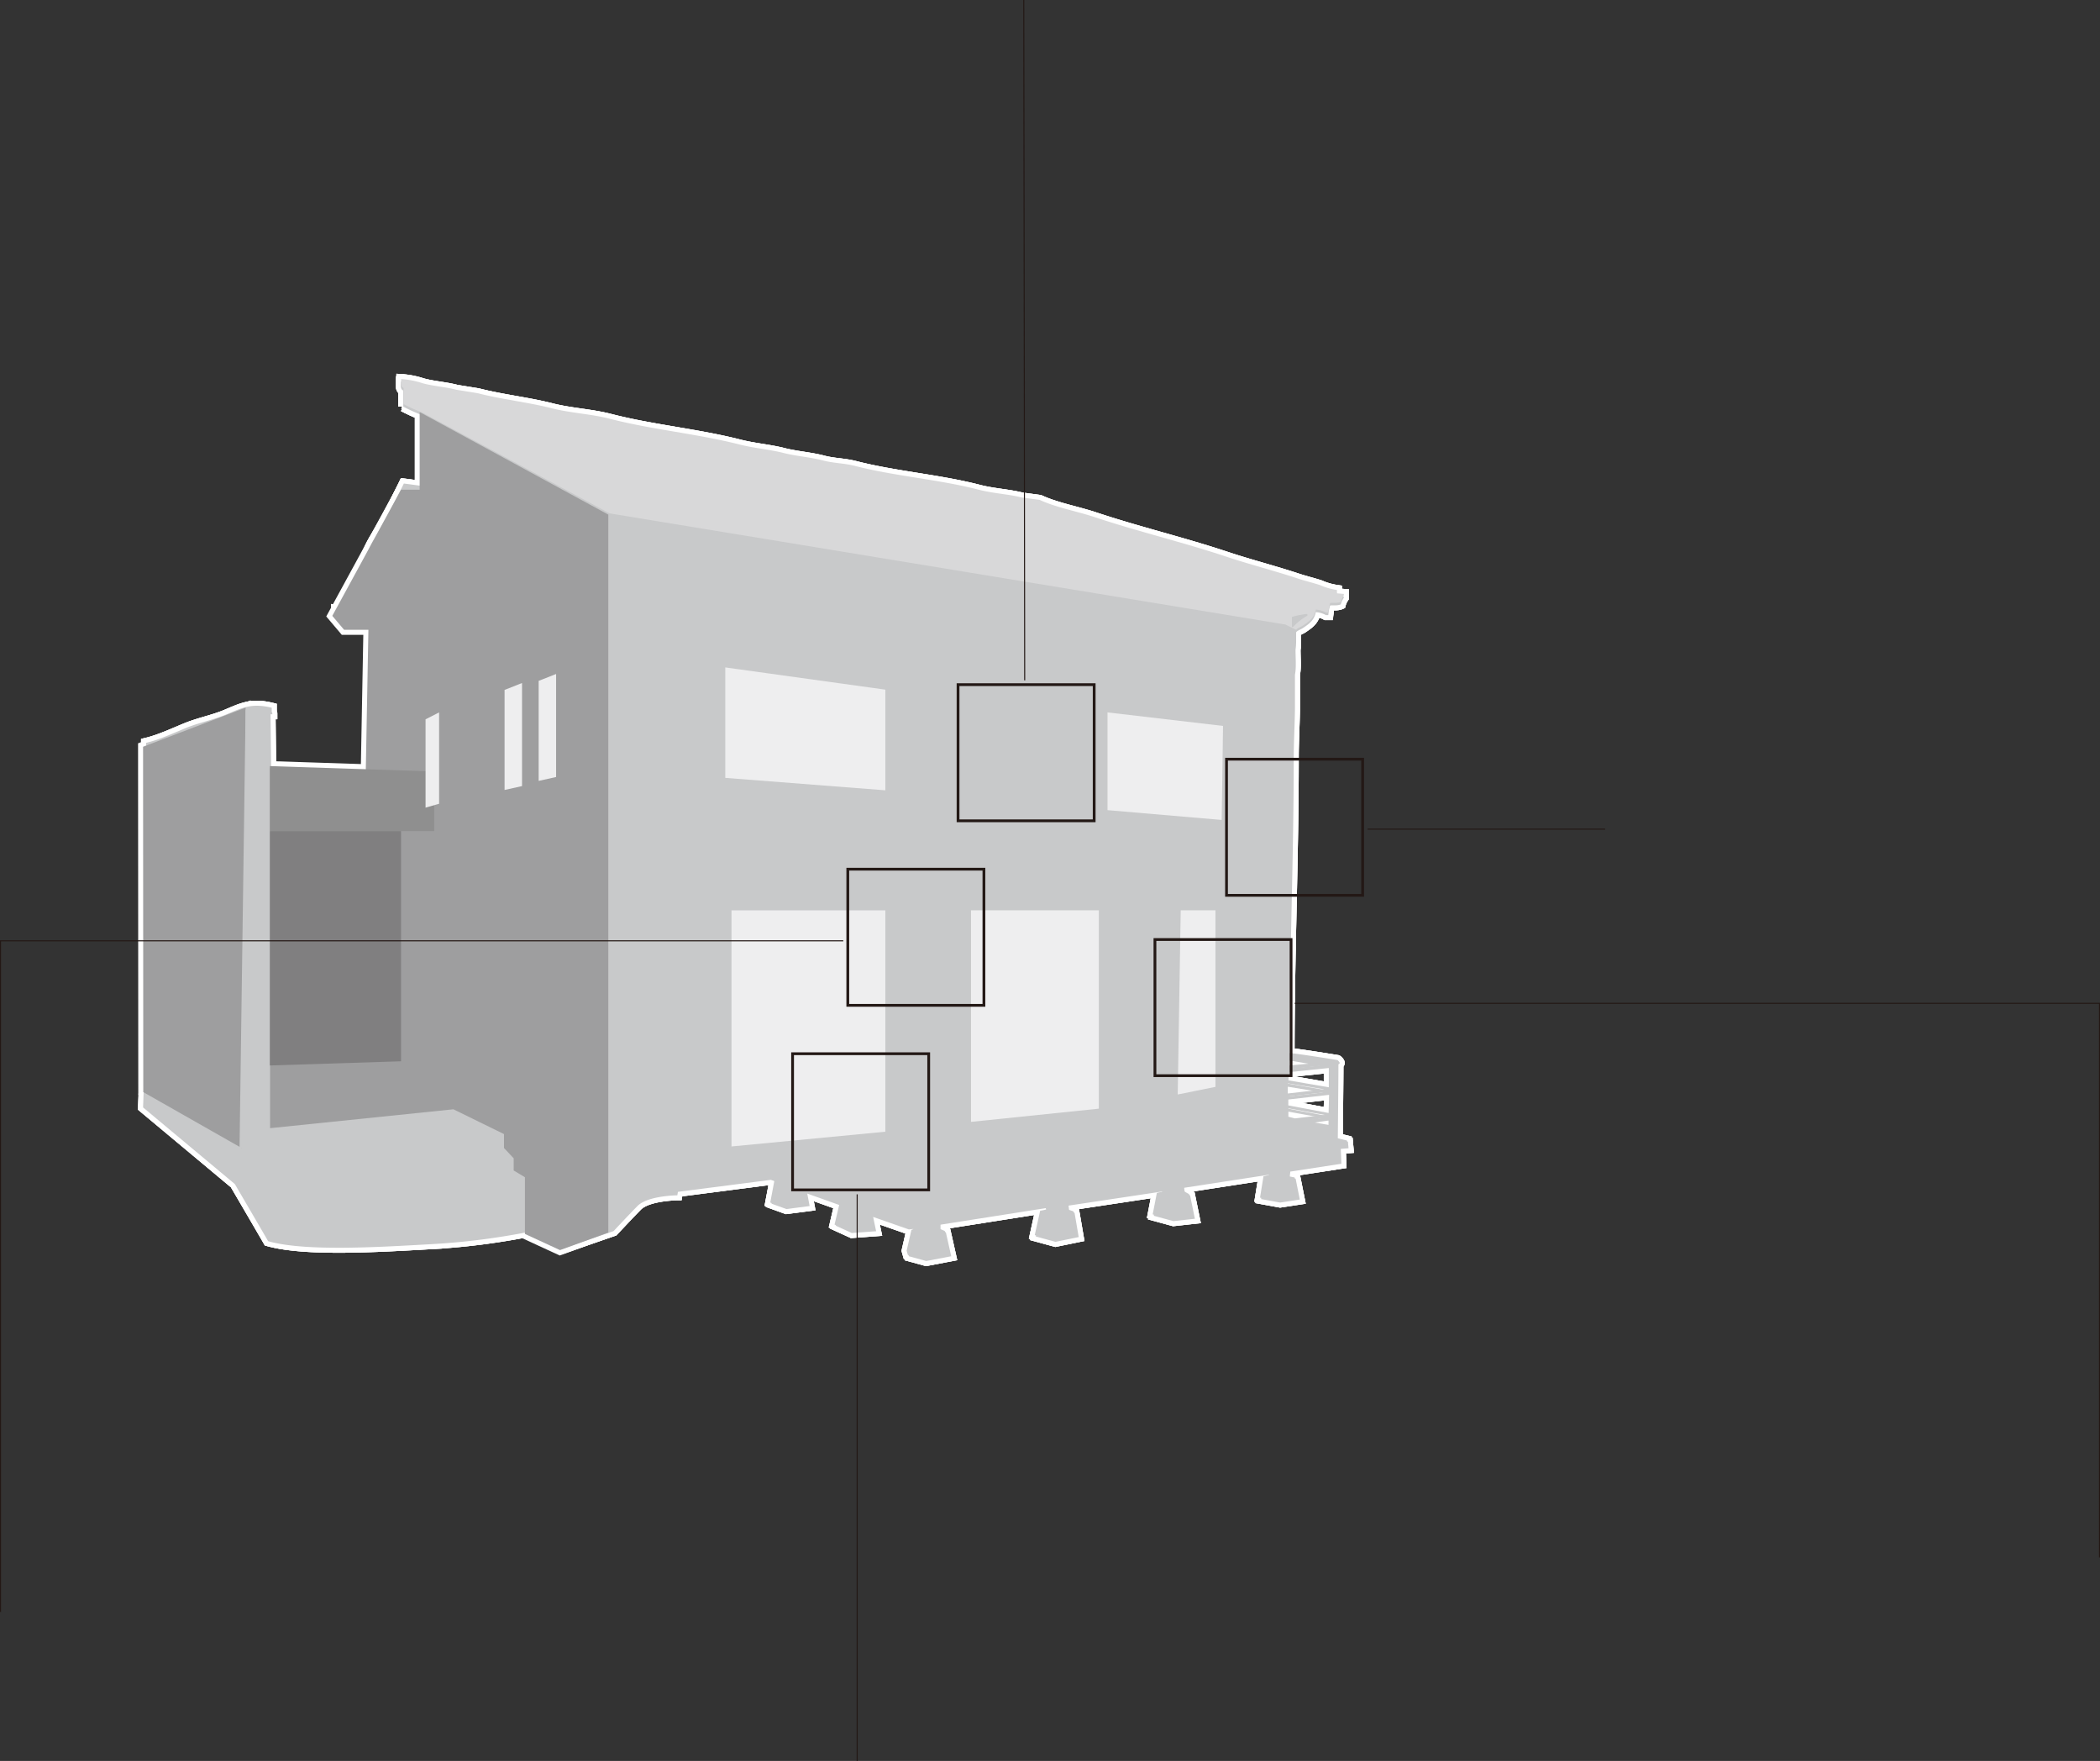 <svg xmlns="http://www.w3.org/2000/svg" viewBox="0 0 604.74 507"><rect x="0" y="0" width="604.74" height="507" fill="#333333" stroke="none"/><defs><style>.cls-1,.cls-8,.cls-9{fill:none;}.cls-1{stroke:#fff;stroke-width:2.88px;}.cls-2{fill:#c8c9ca;}.cls-2,.cls-3,.cls-4,.cls-5,.cls-6,.cls-7{fill-rule:evenodd;}.cls-3{fill:#d8d8d9;}.cls-4{fill:#9e9e9f;}.cls-5{fill:#8f8f8f;}.cls-6{fill:#807f80;}.cls-7{fill:#eeeeef;}.cls-8,.cls-9{stroke:#231815;stroke-miterlimit:10;}.cls-8{stroke-width:0.8px;}.cls-9{stroke-width:0.3px;}</style></defs><g id="レイヤー_2" data-name="レイヤー 2"><g id="レイヤー_1-2" data-name="レイヤー 1"><path class="cls-1" d="M386.28,335.06l-.17-4.28,2.23-.18-.17-1.88-2.92-.69s.2-19.24.18-21.61c.82-.36,0-.86,0-.86s-10.94-1.79-14.07-2.05c0-28.77,1.2-56.75,1.2-85.25,0-5.09.31-9.59.35-14.4v-9.61c.43-2,.16-4.9.17-7.2a16.7,16.7,0,0,0,.17-2.57v-2.41c.24-.48,1.42-.88,1.89-1.2,1.73-1.18,3.26-2.13,3.77-4.62a6.72,6.72,0,0,1,2.92.85h.68a13.36,13.36,0,0,1,.52-2.74c.4-.18,2,.13,3.08-.35a6.36,6.36,0,0,1,.86-1.88v-.35l-2.06-.17v-1a18.45,18.45,0,0,1-4.8-1.38c-2.19-.72-4.33-1.22-6.35-1.88-6.94-2.31-14-4.09-20.75-6.35-12.47-4.16-25.4-7.21-37.73-11.32-5.3-1.77-11.13-2.77-15.95-5l-5.15-.69c-4-1-8.21-1.18-12.35-2.23-11.58-3-24.11-3.88-35.67-6.86-3.11-.8-6-.75-9.09-1.54-3.74-1-7.73-1.23-11.67-2.23s-8.31-1.33-12.51-2.41c-12.13-3.09-25.14-4.26-37.22-7.37-5.7-1.47-11.28-1.63-17-3.09-6.81-1.74-14.3-2.53-21.1-4.29l-6.17-1c-3.13-.84-6.48-1-9.78-1.89a24,24,0,0,0-6.17-1.2c-.07,1.28-.15,2.14.68,2.57v4.63a50,50,0,0,0,5.32,2.41v20.41c-1.72-.23-3.43-.47-5.15-.69-2.62,5.37-5.5,10.89-8.57,16-1.62,2.66-2.49,5.56-4.12,8.23-1,1.72-1.81,3.69-2.91,5.49-1.21,2-2.83,3.67-2.75,6.86l-1-.17a6.86,6.86,0,0,0,.51,2.06h1.71v1.88c1.36,0,5.86,0,6.69.52h.35v42l-28.13-1q-.09-7.72-.17-15.44h.51c0-.39,0-.48-.17-.68v-1.2c-6.08-1.47-8.8.18-13.38,2.06-3.8,1.55-7.5,2.21-11.32,3.77-3.6,1.47-7.61,3.37-11.49,4.29.1,18.3.34,37.46.34,56.25v16.12l-1.2,32.59L67.62,340.9s8.19,14,9.6,16.46c10.69,3,31.25,1.73,46.82.86a201.63,201.63,0,0,0,27.62-3.43l10.12,4.8,14.92-5.14s3.89-4.18,6.86-7.21,11.49-3.09,11.49-3.09l.17-1L222,339.69l1.38.52-1.2,6.34,4.29,1.55,6.68-.86-.68-3.6,9.6,3.43-1.37,5.83L245.3,355l7-.51-.86-4.12,10.29,3.6,1.55-.17v.51l-.51.18-1.38,6,.34,1.2,5,1.37,7.2-1.37-1.54-6.86-1.54-.69v-1.54l30.52-4.8.18.85-1.72.35-1.54,7,5.66,1.54,6.69-1.37-1.2-7-1.55-.52-.17-1.54L335,343v.52l-1.54.34-1.2,6.18,5.66,1.54,6.17-.68-1.37-6.7-1.54-.86-.18-1.36,24.53-3.78.17.52-1.54.34-1,6.17,5.49,1,5.66-.86-1.2-6-1.72-.34.18-1.71ZM372.39,177.62a24,24,0,0,1,4.46-.86v.51a16,16,0,0,0-4.11,3.26h-.35Zm10.46,146.3-7-1.2,7-1Zm0-3.43L371,318.26v-2.58l12-1.37Zm-11.49-16.12,9.09,1.54-9.09.85Zm-.34,5.48.34.17v-2.23l11.67-1.2v6.52l-12-2.06Zm-.17,2.06,10.46,1.72-10.46,1.2Zm.17,9.61v-2.41L381.48,321l-8.57,1Z"/><path class="cls-1" d="M386.28,335.06l-.17-4.28,2.23-.18-.17-1.88-2.92-.69s.2-19.24.18-21.61c.82-.36,0-.86,0-.86s-10.94-1.79-14.07-2.05c0-28.77,1.2-56.75,1.2-85.25,0-5.09.31-9.59.35-14.4v-9.61c.43-2,.16-4.9.17-7.2a16.7,16.7,0,0,0,.17-2.57v-2.41c.24-.48,1.42-.88,1.89-1.2,1.73-1.18,3.26-2.13,3.77-4.62a6.72,6.72,0,0,1,2.92.85h.68a13.36,13.36,0,0,1,.52-2.74c.4-.18,2,.13,3.08-.35a6.36,6.36,0,0,1,.86-1.88v-.35l-2.06-.17v-1a18.45,18.45,0,0,1-4.8-1.38c-2.19-.72-4.33-1.22-6.35-1.88-6.94-2.31-14-4.09-20.75-6.35-12.47-4.16-25.4-7.21-37.73-11.32-5.3-1.77-11.13-2.77-15.95-5l-5.15-.69c-4-1-8.21-1.18-12.35-2.23-11.58-3-24.11-3.88-35.67-6.86-3.11-.8-6-.75-9.09-1.54-3.74-1-7.73-1.23-11.67-2.23s-8.31-1.33-12.51-2.41c-12.13-3.09-25.14-4.26-37.22-7.37-5.7-1.47-11.28-1.63-17-3.09-6.81-1.74-14.3-2.53-21.1-4.29l-6.17-1c-3.13-.84-6.48-1-9.78-1.89a24,24,0,0,0-6.17-1.2c-.07,1.28-.15,2.14.68,2.57v4.63a50,50,0,0,0,5.32,2.41v20.41c-1.72-.23-3.43-.47-5.15-.69-2.62,5.37-5.5,10.89-8.57,16-1.62,2.66-2.49,5.56-4.12,8.23-1,1.72-1.81,3.69-2.91,5.49-1.21,2-2.83,3.67-2.75,6.86l-1-.17a6.86,6.86,0,0,0,.51,2.06h1.71v1.88c1.36,0,5.86,0,6.69.52h.35v42l-28.13-1q-.09-7.72-.17-15.44h.51c0-.39,0-.48-.17-.68v-1.2c-6.08-1.47-8.8.18-13.38,2.06-3.8,1.55-7.5,2.21-11.32,3.77-3.6,1.47-7.61,3.37-11.49,4.29.1,18.3.34,37.46.34,56.25v16.12l-1.2,32.59L67.62,340.9s8.19,14,9.6,16.46c10.69,3,31.25,1.73,46.82.86a201.63,201.63,0,0,0,27.62-3.43l10.12,4.8,14.92-5.14s3.89-4.18,6.86-7.21,11.49-3.09,11.49-3.09l.17-1L222,339.69l1.38.52-1.2,6.34,4.29,1.55,6.68-.86-.68-3.6,9.6,3.43-1.37,5.83L245.3,355l7-.51-.86-4.12,10.29,3.6,1.55-.17v.51l-.51.18-1.38,6,.34,1.2,5,1.37,7.2-1.37-1.54-6.86-1.54-.69v-1.54l30.52-4.8.18.85-1.72.35-1.54,7,5.66,1.54,6.69-1.37-1.2-7-1.55-.52-.17-1.54L335,343v.52l-1.54.34-1.2,6.18,5.66,1.54,6.17-.68-1.37-6.7-1.54-.86-.18-1.36,24.53-3.78.17.52-1.54.34-1,6.17,5.49,1,5.66-.86-1.2-6-1.72-.34.18-1.71ZM372.39,177.62a24,24,0,0,1,4.46-.86v.51a16,16,0,0,0-4.11,3.26h-.35Zm10.46,146.3-7-1.2,7-1Zm0-3.43L371,318.26v-2.58l12-1.37Zm-11.49-16.12,9.09,1.54-9.09.85Zm-.34,5.48.34.17v-2.23l11.67-1.2v6.52l-12-2.06Zm-.17,2.06,10.46,1.72-10.46,1.2Zm.17,9.61v-2.41L381.48,321l-8.57,1Z"/><path class="cls-1" d="M386.28,335.06l-.17-4.28,2.23-.18-.17-1.88-2.92-.69s.2-19.24.18-21.61c.82-.36,0-.86,0-.86s-10.94-1.79-14.07-2.05c0-28.77,1.2-56.75,1.2-85.25,0-5.09.31-9.59.35-14.4v-9.61c.43-2,.16-4.9.17-7.2a16.7,16.7,0,0,0,.17-2.57v-2.41c.24-.48,1.42-.88,1.89-1.2,1.73-1.18,3.26-2.13,3.77-4.62a6.72,6.72,0,0,1,2.92.85h.68a13.36,13.36,0,0,1,.52-2.74c.4-.18,2,.13,3.08-.35a6.36,6.36,0,0,1,.86-1.88v-.35l-2.06-.17v-1a18.45,18.45,0,0,1-4.8-1.38c-2.19-.72-4.33-1.22-6.35-1.88-6.94-2.31-14-4.09-20.75-6.35-12.47-4.16-25.4-7.21-37.73-11.32-5.3-1.77-11.13-2.77-15.95-5l-5.15-.69c-4-1-8.21-1.18-12.35-2.23-11.58-3-24.11-3.88-35.67-6.86-3.11-.8-6-.75-9.09-1.54-3.74-1-7.73-1.23-11.67-2.23s-8.31-1.33-12.51-2.41c-12.13-3.09-25.14-4.26-37.22-7.37-5.7-1.47-11.28-1.63-17-3.09-6.81-1.74-14.3-2.53-21.1-4.29l-6.17-1c-3.13-.84-6.48-1-9.78-1.89a24,24,0,0,0-6.17-1.2c-.07,1.28-.15,2.14.68,2.57v4.63a50,50,0,0,0,5.32,2.41v20.41c-1.72-.23-3.43-.47-5.15-.69-2.62,5.37-5.5,10.89-8.57,16-1.62,2.66-2.49,5.56-4.12,8.23-1,1.72-1.81,3.69-2.91,5.49-1.21,2-2.83,3.67-2.75,6.86l-1-.17a6.86,6.86,0,0,0,.51,2.06h1.71v1.88c1.36,0,5.86,0,6.69.52h.35v42l-28.13-1q-.09-7.72-.17-15.44h.51c0-.39,0-.48-.17-.68v-1.2c-6.08-1.47-8.8.18-13.38,2.06-3.8,1.55-7.5,2.21-11.32,3.77-3.6,1.47-7.61,3.37-11.49,4.29.1,18.3.34,37.46.34,56.25v16.12l-1.2,32.59L67.62,340.9s8.19,14,9.6,16.46c10.69,3,31.25,1.73,46.82.86a201.63,201.63,0,0,0,27.62-3.43l10.12,4.8,14.92-5.14s3.89-4.18,6.86-7.21,11.49-3.09,11.49-3.09l.17-1L222,339.69l1.38.52-1.2,6.34,4.29,1.55,6.68-.86-.68-3.6,9.6,3.43-1.37,5.83L245.3,355l7-.51-.86-4.12,10.29,3.6,1.55-.17v.51l-.51.18-1.38,6,.34,1.2,5,1.37,7.2-1.37-1.54-6.86-1.54-.69v-1.54l30.52-4.8.18.85-1.72.35-1.54,7,5.66,1.54,6.69-1.37-1.2-7-1.55-.52-.17-1.54L335,343v.52l-1.54.34-1.2,6.18,5.66,1.54,6.17-.68-1.37-6.7-1.54-.86-.18-1.36,24.53-3.78.17.52-1.54.34-1,6.17,5.49,1,5.66-.86-1.2-6-1.72-.34.18-1.71ZM372.39,177.62a24,24,0,0,1,4.46-.86v.51a16,16,0,0,0-4.11,3.26h-.35Zm10.46,146.3-7-1.2,7-1Zm0-3.43L371,318.26v-2.58l12-1.37Zm-11.49-16.12,9.09,1.54-9.09.85Zm-.34,5.48.34.17v-2.23l11.67-1.2v6.52l-12-2.06Zm-.17,2.06,10.46,1.72-10.46,1.2Zm.17,9.61v-2.41L381.48,321l-8.57,1Z"/><path class="cls-1" d="M385,170.86v-1a18.52,18.52,0,0,1-4.81-1.38c-2.19-.72-4.33-1.22-6.34-1.88-6.95-2.31-14-4.09-20.76-6.35-12.47-4.15-25.39-7.21-37.73-11.32-5.3-1.77-11.13-2.77-15.95-5l-5.15-.69c-4-1-8.21-1.17-12.34-2.23-11.58-3-24.12-3.88-35.68-6.86-3.11-.8-6-.75-9.09-1.54-3.74-1-7.73-1.23-11.66-2.23s-8.32-1.33-12.52-2.4c-12.13-3.1-25.14-4.26-37.22-7.38-5.69-1.47-11.28-1.63-17-3.09-6.81-1.73-14.3-2.52-21.09-4.28l-6.18-1c-3.13-.84-6.48-1-9.78-1.89a24.47,24.47,0,0,0-6.17-1.2c-.06,1.29-.15,2.14.69,2.57v4.64a49.89,49.89,0,0,0,5.31,2.39l54,29.06,194.62,32,3.12,1.55c.24-.5,1.42-.89,1.89-1.2,1.73-1.19,3.26-2.14,3.77-4.63a6.64,6.64,0,0,1,2.92.85h.68a13.36,13.36,0,0,1,.52-2.74c.4-.17,2,.13,3.09-.34a6.05,6.05,0,0,1,.85-1.89V171Z"/><path class="cls-1" d="M385,170.86v-1a18.52,18.52,0,0,1-4.81-1.38c-2.19-.72-4.33-1.22-6.34-1.88-6.95-2.31-14-4.09-20.76-6.35-12.47-4.15-25.39-7.21-37.73-11.32-5.3-1.77-11.13-2.77-15.95-5l-5.15-.69c-4-1-8.21-1.17-12.34-2.23-11.58-3-24.12-3.88-35.68-6.86-3.11-.8-6-.75-9.09-1.54-3.74-1-7.73-1.23-11.66-2.23s-8.32-1.33-12.52-2.4c-12.13-3.1-25.14-4.26-37.22-7.38-5.69-1.47-11.28-1.63-17-3.09-6.81-1.73-14.3-2.52-21.09-4.28l-6.18-1c-3.13-.84-6.48-1-9.78-1.89a24.47,24.47,0,0,0-6.17-1.2c-.06,1.29-.15,2.14.69,2.57v4.64a49.89,49.89,0,0,0,5.31,2.39l54,29.06,194.62,32,3.12,1.55c.24-.5,1.42-.89,1.89-1.2,1.73-1.19,3.26-2.14,3.77-4.63a6.64,6.64,0,0,1,2.92.85h.68a13.36,13.36,0,0,1,.52-2.74c.4-.17,2,.13,3.09-.34a6.05,6.05,0,0,1,.85-1.89V171Z"/><path class="cls-1" d="M385,170.86v-1a18.52,18.52,0,0,1-4.81-1.38c-2.19-.72-4.33-1.22-6.34-1.88-6.95-2.31-14-4.09-20.76-6.35-12.47-4.15-25.39-7.21-37.73-11.32-5.3-1.77-11.13-2.77-15.95-5l-5.15-.69c-4-1-8.21-1.17-12.34-2.23-11.58-3-24.12-3.88-35.68-6.86-3.11-.8-6-.75-9.09-1.54-3.74-1-7.73-1.23-11.66-2.23s-8.32-1.33-12.52-2.4c-12.13-3.1-25.14-4.26-37.22-7.38-5.69-1.47-11.28-1.63-17-3.09-6.81-1.73-14.3-2.52-21.09-4.28l-6.18-1c-3.13-.84-6.48-1-9.78-1.89a24.47,24.47,0,0,0-6.17-1.2c-.06,1.29-.15,2.14.69,2.57v4.64a49.89,49.89,0,0,0,5.31,2.39l54,29.06,194.62,32,3.12,1.55c.24-.5,1.42-.89,1.89-1.2,1.73-1.19,3.26-2.14,3.77-4.63a6.64,6.64,0,0,1,2.92.85h.68a13.36,13.36,0,0,1,.52-2.74c.4-.17,2,.13,3.09-.34a6.05,6.05,0,0,1,.85-1.89V171Z"/><path class="cls-1" d="M386,334.7l-.17-4.28,2.23-.18-.17-1.88-2.92-.69s.19-19.24.17-21.61c.83-.36,0-.86,0-.86s-10.93-1.79-14.06-2.06c0-28.76,1.2-56.74,1.2-85.24,0-5.1.3-9.59.34-14.4v-9.61c.43-2,.17-4.9.17-7.2l-2.95-6.52-194.62-32V348.65l8-1.77c3-3,11.49-3.09,11.49-3.09l.17-1,26.76-3.43,1.37.52-1.2,6.34,4.29,1.55,6.69-.86-.69-3.6,9.6,3.43-1.37,5.83L245,354.6l7-.51-.86-4.12,10.29,3.6,1.54-.17v.51l-.51.18-1.37,6,.34,1.2,5,1.37,7.2-1.37-1.55-6.86-1.54-.69V352.2l30.53-4.8.17.85-1.71.35-1.55,7,5.66,1.54,6.69-1.37-1.2-7-1.54-.52-.17-1.54,27.27-4.12v.52l-1.55.34-1.2,6.18,5.66,1.54,6.18-.69-1.38-6.69-1.54-.86-.17-1.37,24.53-3.77.17.52-1.54.34-1,6.17,5.49,1L374,345l-1.2-6-1.71-.34.17-1.71Zm-3.43-9.88-7-1.2,7-1Zm0-3.43-11.83-2.23v-2.57l12-1.37ZM371,305.27l9.09,1.54-9.09.86Zm-.34,5.49.34.17V308.7l11.66-1.2V314l-12-2.06Zm-.18,2.06L381,314.53l-10.47,1.2Zm.18,9.6V320l10.46,1.89-8.58,1Zm5.82-145.15v-.51a23.88,23.88,0,0,0-4.45.86v2.91h.34A16.2,16.2,0,0,1,376.52,177.27Z"/><path class="cls-1" d="M386,334.7l-.17-4.28,2.23-.18-.17-1.88-2.92-.69s.19-19.24.17-21.61c.83-.36,0-.86,0-.86s-10.93-1.79-14.06-2.06c0-28.76,1.2-56.74,1.2-85.24,0-5.1.3-9.59.34-14.4v-9.61c.43-2,.17-4.9.17-7.2l-2.95-6.52-194.62-32V348.65l8-1.77c3-3,11.49-3.09,11.49-3.09l.17-1,26.76-3.43,1.37.52-1.2,6.34,4.29,1.55,6.69-.86-.69-3.6,9.6,3.43-1.37,5.83L245,354.6l7-.51-.86-4.12,10.29,3.6,1.54-.17v.51l-.51.18-1.37,6,.34,1.2,5,1.37,7.2-1.37-1.55-6.86-1.54-.69V352.2l30.53-4.8.17.85-1.71.35-1.55,7,5.66,1.54,6.69-1.37-1.2-7-1.54-.52-.17-1.54,27.27-4.12v.52l-1.55.34-1.2,6.18,5.66,1.54,6.18-.69-1.38-6.69-1.54-.86-.17-1.37,24.53-3.77.17.52-1.54.34-1,6.17,5.49,1L374,345l-1.2-6-1.71-.34.17-1.71Zm-3.43-9.88-7-1.2,7-1Zm0-3.43-11.83-2.23v-2.57l12-1.37ZM371,305.27l9.09,1.54-9.09.86Zm-.34,5.49.34.17V308.7l11.66-1.2V314l-12-2.06Zm-.18,2.06L381,314.53l-10.47,1.2Zm.18,9.6V320l10.46,1.89-8.58,1Zm5.82-145.15v-.51a23.88,23.88,0,0,0-4.45.86v2.91h.34A16.2,16.2,0,0,1,376.52,177.27Z"/><path class="cls-1" d="M386,334.7l-.17-4.28,2.23-.18-.17-1.88-2.92-.69s.19-19.24.17-21.61c.83-.36,0-.86,0-.86s-10.93-1.79-14.06-2.06c0-28.76,1.2-56.74,1.2-85.24,0-5.1.3-9.59.34-14.4v-9.61c.43-2,.17-4.9.17-7.2l-2.95-6.52-194.62-32V348.65l8-1.77c3-3,11.49-3.09,11.49-3.09l.17-1,26.76-3.43,1.37.52-1.2,6.34,4.29,1.55,6.69-.86-.69-3.6,9.6,3.43-1.37,5.83L245,354.6l7-.51-.86-4.12,10.29,3.6,1.54-.17v.51l-.51.18-1.37,6,.34,1.2,5,1.37,7.2-1.37-1.55-6.86-1.54-.69V352.2l30.53-4.8.17.85-1.71.35-1.55,7,5.66,1.54,6.69-1.37-1.2-7-1.54-.52-.17-1.54,27.27-4.12v.52l-1.55.34-1.2,6.18,5.66,1.54,6.18-.69-1.38-6.69-1.54-.86-.17-1.37,24.53-3.77.17.52-1.54.34-1,6.17,5.49,1L374,345l-1.2-6-1.71-.34.17-1.71Zm-3.43-9.88-7-1.2,7-1Zm0-3.43-11.83-2.23v-2.57l12-1.37ZM371,305.27l9.09,1.54-9.09.86Zm-.34,5.49.34.17V308.7l11.66-1.2V314l-12-2.06Zm-.18,2.06L381,314.53l-10.47,1.2Zm.18,9.6V320l10.46,1.89-8.58,1Zm5.82-145.15v-.51a23.88,23.88,0,0,0-4.45.86v2.91h.34A16.2,16.2,0,0,1,376.52,177.27Z"/><polygon class="cls-1" points="120.85 118.64 120.85 140.99 115.49 140.99 95.69 177.31 99.09 181.33 106.09 181.33 105.31 223.16 77.72 221.21 77.72 324.82 130.57 319.38 145.13 326.51 145.13 330.52 147.93 333.5 147.93 337 151.16 338.94 151.16 343.22 151.16 355.26 161.26 359.92 175.18 354.87 175.18 148.17 120.85 118.64"/><polygon class="cls-1" points="41.2 215 70.73 203.73 70.15 321.07 69.57 330.52 41.26 314.43 41.2 215"/><polygon class="cls-1" points="70.73 204.31 77.72 204.31 77.72 329.81 68.98 330.52 70.73 204.31"/><polygon class="cls-1" points="77.72 239.28 77.72 220.57 125.04 222.12 125.04 239.28 77.72 239.28"/><polygon class="cls-1" points="115.49 239.28 115.49 305.56 77.72 306.76 77.72 239.28 115.49 239.28"/><path class="cls-2" d="M386.28,335.06l-.17-4.28,2.23-.18-.17-1.88-2.92-.69s.2-19.24.18-21.61c.82-.36,0-.86,0-.86s-10.94-1.79-14.07-2.05c0-28.77,1.2-56.75,1.2-85.25,0-5.09.31-9.59.35-14.4v-9.61c.43-2,.16-4.9.17-7.2a16.7,16.7,0,0,0,.17-2.57v-2.41c.24-.48,1.42-.88,1.89-1.2,1.73-1.18,3.26-2.13,3.77-4.62a6.72,6.72,0,0,1,2.92.85h.68a13.36,13.36,0,0,1,.52-2.74c.4-.18,2,.13,3.08-.35a6.36,6.36,0,0,1,.86-1.88v-.35l-2.06-.17v-1a18.45,18.45,0,0,1-4.8-1.38c-2.19-.72-4.33-1.22-6.35-1.88-6.94-2.31-14-4.09-20.75-6.35-12.47-4.16-25.4-7.21-37.73-11.32-5.3-1.77-11.13-2.77-15.95-5l-5.15-.69c-4-1-8.21-1.18-12.35-2.23-11.58-3-24.11-3.88-35.67-6.86-3.11-.8-6-.75-9.09-1.54-3.74-1-7.73-1.23-11.67-2.23s-8.31-1.33-12.51-2.41c-12.13-3.09-25.14-4.26-37.22-7.37-5.7-1.47-11.28-1.63-17-3.09-6.81-1.74-14.3-2.53-21.1-4.29l-6.17-1c-3.13-.84-6.48-1-9.78-1.89a24,24,0,0,0-6.17-1.2c-.07,1.28-.15,2.14.68,2.57v4.63a50,50,0,0,0,5.32,2.41v20.41c-1.72-.23-3.43-.47-5.15-.69-2.62,5.37-5.5,10.89-8.57,16-1.62,2.66-2.49,5.56-4.12,8.23-1,1.72-1.81,3.69-2.91,5.49-1.21,2-2.83,3.67-2.75,6.86l-1-.17a6.86,6.86,0,0,0,.51,2.06h1.71v1.88c1.36,0,5.86,0,6.69.52h.35v42l-28.13-1q-.09-7.72-.17-15.44h.51c0-.39,0-.48-.17-.68v-1.2c-6.08-1.47-8.8.18-13.38,2.06-3.8,1.55-7.5,2.21-11.32,3.77-3.6,1.47-7.61,3.37-11.49,4.29.1,18.3.34,37.46.34,56.25v16.12l-1.2,32.59L67.62,340.9s8.19,14,9.6,16.46c10.69,3,31.25,1.73,46.82.86a201.63,201.63,0,0,0,27.62-3.43l10.12,4.8,14.92-5.14s3.89-4.18,6.86-7.21,11.49-3.09,11.49-3.09l.17-1L222,339.69l1.38.52-1.2,6.34,4.29,1.55,6.68-.86-.68-3.6,9.6,3.43-1.37,5.83L245.3,355l7-.51-.86-4.12,10.29,3.6,1.55-.17v.51l-.51.18-1.38,6,.34,1.2,5,1.37,7.2-1.37-1.54-6.86-1.54-.69v-1.54l30.52-4.8.18.85-1.72.35-1.54,7,5.66,1.54,6.69-1.37-1.2-7-1.55-.52-.17-1.54L335,343v.52l-1.54.34-1.2,6.18,5.66,1.54,6.17-.68-1.37-6.7-1.54-.86-.18-1.36,24.53-3.78.17.52-1.54.34-1,6.17,5.49,1,5.66-.86-1.2-6-1.72-.34.18-1.71ZM372.39,177.62a24,24,0,0,1,4.46-.86v.51a16,16,0,0,0-4.11,3.26h-.35Zm10.46,146.3-7-1.2,7-1Zm0-3.43L371,318.26v-2.58l12-1.37Zm-11.49-16.12,9.09,1.54-9.09.85Zm-.34,5.48.34.17v-2.23l11.67-1.2v6.52l-12-2.06Zm-.17,2.06,10.46,1.72-10.46,1.2Zm.17,9.61v-2.41L381.48,321l-8.57,1Z"/><path class="cls-3" d="M385,170.86v-1a18.52,18.52,0,0,1-4.81-1.38c-2.19-.72-4.33-1.22-6.34-1.88-6.95-2.31-14-4.09-20.76-6.35-12.47-4.15-25.39-7.21-37.73-11.32-5.3-1.77-11.13-2.77-15.95-5l-5.15-.69c-4-1-8.21-1.17-12.34-2.23-11.58-3-24.12-3.88-35.68-6.86-3.11-.8-6-.75-9.09-1.54-3.74-1-7.73-1.23-11.66-2.23s-8.32-1.33-12.52-2.4c-12.13-3.1-25.14-4.26-37.22-7.38-5.69-1.47-11.28-1.63-17-3.09-6.81-1.73-14.3-2.52-21.09-4.28l-6.18-1c-3.13-.84-6.48-1-9.78-1.89a24.47,24.47,0,0,0-6.17-1.2c-.06,1.29-.15,2.14.69,2.57v4.64a49.89,49.89,0,0,0,5.31,2.39l54,29.06,194.62,32,3.12,1.55c.24-.5,1.42-.89,1.89-1.2,1.73-1.19,3.26-2.14,3.77-4.63a6.64,6.64,0,0,1,2.92.85h.68a13.36,13.36,0,0,1,.52-2.74c.4-.17,2,.13,3.09-.34a6.05,6.05,0,0,1,.85-1.89V171l-2-.18"/><path class="cls-2" d="M386,334.7l-.17-4.28,2.23-.18-.17-1.88-2.92-.69s.19-19.24.17-21.61c.83-.36,0-.86,0-.86s-10.93-1.79-14.06-2.06c0-28.76,1.2-56.74,1.2-85.24,0-5.1.3-9.59.34-14.4v-9.61c.43-2,.17-4.9.17-7.2l-2.95-6.52-194.62-32V348.65l8-1.77c3-3,11.49-3.09,11.49-3.09l.17-1,26.76-3.43,1.37.52-1.2,6.34,4.29,1.55,6.69-.86-.69-3.6,9.6,3.43-1.37,5.83L245,354.6l7-.51-.86-4.12,10.29,3.6,1.54-.17v.51l-.51.18-1.37,6,.34,1.2,5,1.37,7.2-1.37-1.55-6.86-1.54-.69V352.2l30.53-4.8.17.85-1.71.35-1.55,7,5.66,1.54,6.69-1.37-1.2-7-1.54-.52-.17-1.54,27.27-4.12v.52l-1.55.34-1.2,6.18,5.66,1.54,6.18-.69-1.38-6.69-1.54-.86-.17-1.37,24.53-3.77.17.52-1.54.34-1,6.17,5.49,1L374,345l-1.2-6-1.71-.34.17-1.71Zm-3.43-9.88-7-1.2,7-1Zm0-3.43-11.83-2.23v-2.57l12-1.37ZM371,305.27l9.09,1.54-9.09.86Zm-.34,5.49.34.17V308.7l11.66-1.2V314l-12-2.06Zm-.18,2.06L381,314.53l-10.47,1.2Zm.18,9.6V320l10.46,1.89-8.58,1Zm5.82-145.15v-.51a23.88,23.88,0,0,0-4.45.86v2.91h.34a16.2,16.2,0,0,1,4.11-3.26"/><polygon class="cls-4" points="120.85 118.64 120.85 140.99 115.49 140.99 95.69 177.31 99.09 181.33 106.09 181.33 105.31 223.16 77.72 221.21 77.72 324.82 130.57 319.38 145.13 326.51 145.13 330.52 147.93 333.5 147.93 337 151.16 338.94 151.16 343.22 151.16 355.26 161.26 359.92 175.18 354.87 175.18 148.17 120.85 118.64"/><polygon class="cls-4" points="41.2 215 70.73 203.73 70.15 321.07 69.57 330.52 41.26 314.43 41.2 215"/><polygon class="cls-2" points="70.73 204.31 77.72 204.31 77.72 329.81 68.98 330.52 70.73 204.31"/><polygon class="cls-5" points="77.72 239.28 77.72 220.57 125.04 222.12 125.04 239.28 77.72 239.28"/><polygon class="cls-6" points="115.49 239.28 115.49 305.56 77.72 306.76 77.72 239.28 115.49 239.28"/><polygon class="cls-7" points="208.86 223.96 208.86 192.16 254.96 198.56 254.96 227.54 208.86 223.96"/><polygon class="cls-7" points="318.93 233.25 318.93 205.11 352.2 209 351.81 236.07 318.93 233.25"/><polygon class="cls-7" points="210.65 330.08 210.65 262.1 254.96 262.1 254.96 325.83 210.65 330.08"/><polygon class="cls-7" points="279.62 323 279.62 262.09 316.43 262.09 316.43 319.2 279.62 323"/><polygon class="cls-7" points="340.01 262.09 350.02 262.09 350.02 312.93 339.15 315.11 340.01 262.09"/><polygon class="cls-7" points="122.55 232.53 122.55 207.1 126.45 205.11 126.45 231.41 122.55 232.53"/><polygon class="cls-7" points="145.3 227.44 145.3 198.64 150.33 196.65 150.33 226.32 145.3 227.44"/><polygon class="cls-7" points="155.12 224.83 155.12 196.03 160.14 194.05 160.14 223.71 155.12 224.83"/><rect class="cls-8" x="353.2" y="218.58" width="39.2" height="39.2"/><rect class="cls-8" x="332.59" y="270.5" width="39.2" height="39.2"/><rect class="cls-8" x="244.14" y="250.25" width="39.2" height="39.2"/><rect class="cls-8" x="228.24" y="303.38" width="39.2" height="39.2"/><rect class="cls-8" x="275.89" y="197.12" width="39.2" height="39.2"/><line class="cls-9" x1="393.84" y1="238.72" x2="462.22" y2="238.72"/><line class="cls-9" x1="295.08" y1="195.87" x2="294.82"/><polyline class="cls-9" points="372.85 288.87 604.59 288.87 604.59 448.38"/><polyline class="cls-9" points="242.84 270.87 0.15 270.87 0.15 464.11"/><line class="cls-9" x1="246.84" y1="343.87" x2="246.84" y2="507"/></g></g></svg>